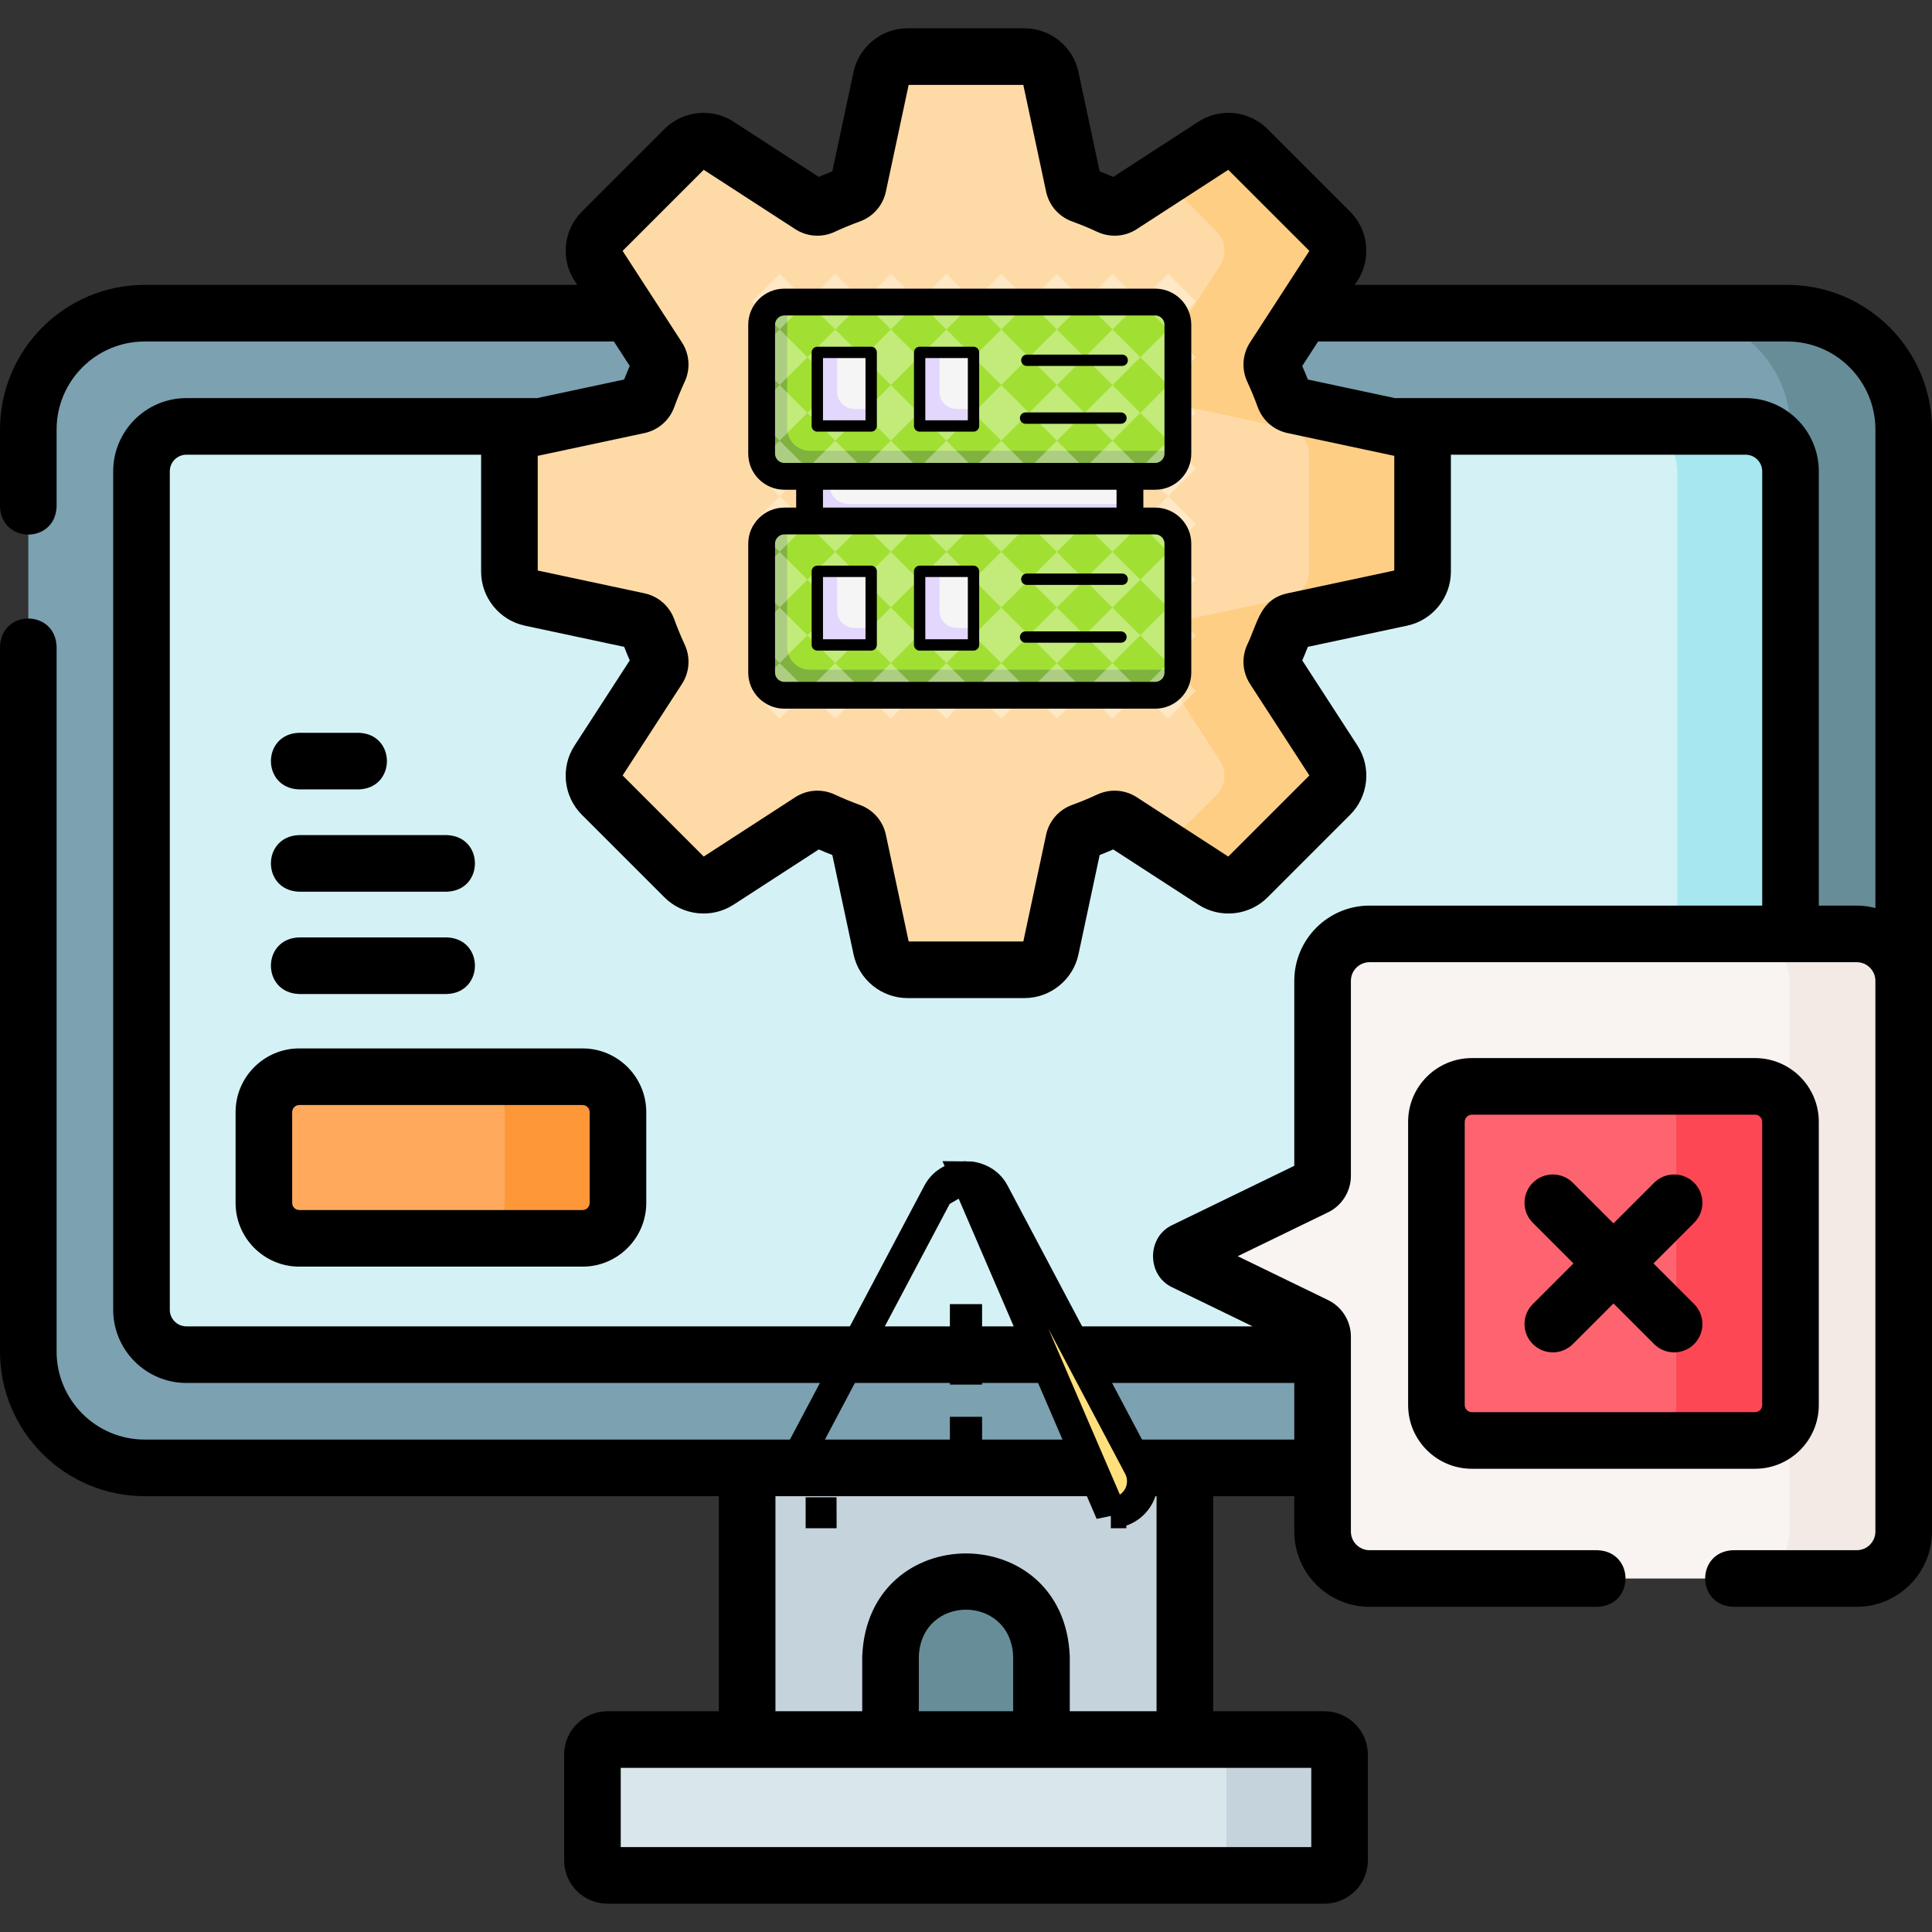 <svg width="250" height="250" viewBox="0 0 250 250" fill="none" xmlns="http://www.w3.org/2000/svg">
<rect x="0" y="0" width="250" height="250" fill="#333333" stroke="none"/>
<g clip-path="url(#clip0_4659_5765)">
<g clip-path="url(#clip1_4659_5765)">
<path d="M231.286 189.941H18.714C10.401 189.941 3.662 183.202 3.662 174.889V55.58C3.662 47.267 10.401 40.527 18.714 40.527H231.286C239.599 40.527 246.338 47.267 246.338 55.58V174.889C246.338 183.202 239.599 189.941 231.286 189.941Z" fill="#7CA1B1"/>
<path d="M231.285 40.527H216.637C224.95 40.527 231.689 47.267 231.689 55.58V174.889C231.689 183.202 224.95 189.941 216.637 189.941H231.285C239.598 189.941 246.337 183.202 246.337 174.889V55.58C246.337 47.267 239.598 40.527 231.285 40.527Z" fill="#678D98"/>
<path d="M18.311 169.48V60.988C18.311 57.778 20.913 55.176 24.123 55.176H225.877C229.087 55.176 231.689 57.778 231.689 60.988V169.48C231.689 172.69 229.087 175.293 225.877 175.293H24.123C20.913 175.293 18.311 172.69 18.311 169.48Z" fill="#D4F2F6"/>
<path d="M225.877 55.176H211.229C214.438 55.176 217.041 57.778 217.041 60.988V169.48C217.041 172.69 214.438 175.293 211.229 175.293H225.877C229.087 175.293 231.689 172.69 231.689 169.48V60.988C231.689 57.778 229.087 55.176 225.877 55.176Z" fill="#A6E7F0"/>
<path d="M171.389 242.676H78.611C77.534 242.676 76.66 241.802 76.66 240.725V227.048C76.66 225.971 77.534 225.097 78.611 225.097H171.389C172.467 225.097 173.34 225.971 173.34 227.048V240.725C173.34 241.802 172.466 242.676 171.389 242.676Z" fill="#D9E7EC"/>
<path d="M171.389 225.098H156.74C157.818 225.098 158.691 225.971 158.691 227.049V240.725C158.691 241.803 157.818 242.676 156.74 242.676H171.389C172.466 242.676 173.34 241.802 173.34 240.725V227.049C173.34 225.971 172.466 225.098 171.389 225.098Z" fill="#C5D3DD"/>
<path d="M96.68 189.941H153.32V225.098H96.68V189.941Z" fill="#C5D3DD"/>
<path d="M134.766 225.098H115.234V214.355C115.234 208.962 119.606 204.59 125 204.59C130.394 204.59 134.766 208.962 134.766 214.355V225.098Z" fill="#678D98"/>
<path d="M184.08 73.979V58.834C184.08 57.195 182.935 55.779 181.333 55.438L167.377 52.459C166.826 52.341 166.381 51.944 166.188 51.414C165.75 50.211 165.265 49.032 164.728 47.878C164.49 47.367 164.523 46.772 164.83 46.298L172.589 34.33C173.48 32.955 173.289 31.145 172.13 29.986L161.419 19.275C160.261 18.116 158.45 17.925 157.075 18.816L145.107 26.575C144.634 26.882 144.038 26.915 143.527 26.677C142.374 26.141 141.194 25.655 139.991 25.217C139.461 25.024 139.064 24.579 138.946 24.028L135.968 10.072C135.626 8.47 134.21 7.325 132.572 7.325H117.426C115.788 7.325 114.372 8.47 114.03 10.072L111.052 24.028C110.934 24.579 110.537 25.024 110.007 25.217C108.804 25.655 107.625 26.141 106.471 26.677C105.96 26.915 105.364 26.882 104.891 26.575L92.923 18.816C91.548 17.925 89.737 18.116 88.579 19.275L77.868 29.985C76.709 31.144 76.518 32.955 77.409 34.33L85.168 46.298C85.475 46.771 85.508 47.367 85.27 47.878C84.733 49.031 84.248 50.211 83.81 51.414C83.617 51.943 83.172 52.341 82.621 52.459L68.665 55.437C67.063 55.779 65.918 57.194 65.918 58.833V73.978C65.918 75.617 67.064 77.033 68.665 77.374L82.621 80.353C83.172 80.471 83.617 80.868 83.81 81.398C84.248 82.601 84.733 83.78 85.27 84.934C85.508 85.445 85.475 86.04 85.168 86.514L77.409 98.482C76.518 99.857 76.709 101.667 77.868 102.826L88.579 113.537C89.737 114.696 91.548 114.887 92.923 113.996L104.891 106.237C105.364 105.93 105.96 105.897 106.471 106.135C107.625 106.671 108.804 107.157 110.007 107.595C110.537 107.788 110.934 108.233 111.052 108.784L114.03 122.74C114.372 124.342 115.788 125.487 117.426 125.487H132.572C134.21 125.487 135.626 124.342 135.968 122.74L138.946 108.784C139.064 108.233 139.461 107.788 139.991 107.595C141.194 107.157 142.374 106.671 143.527 106.135C144.038 105.897 144.634 105.93 145.107 106.237L157.075 113.996C158.45 114.887 160.261 114.696 161.419 113.537L172.13 102.826C173.289 101.667 173.48 99.856 172.589 98.482L164.83 86.514C164.523 86.04 164.49 85.445 164.728 84.934C165.265 83.78 165.75 82.601 166.188 81.398C166.381 80.868 166.826 80.471 167.377 80.353L181.333 77.374C182.935 77.033 184.08 75.618 184.08 73.979Z" fill="#FEDBA6"/>
<path d="M181.334 55.438L167.377 52.459C166.828 52.341 166.384 51.943 166.191 51.415C165.751 50.212 165.265 49.031 164.729 47.878C164.49 47.367 164.523 46.773 164.829 46.299L172.59 34.331C173.482 32.957 173.289 31.143 172.133 29.986L161.419 19.276C160.262 18.115 158.452 17.927 157.078 18.815L150.513 23.071L157.431 29.986C158.587 31.142 158.78 32.956 157.887 34.331L150.127 46.298C149.821 46.772 149.788 47.367 150.026 47.878C150.562 49.03 151.049 50.212 151.488 51.415C151.681 51.942 152.125 52.34 152.674 52.458L166.632 55.437C168.232 55.781 169.38 57.193 169.38 58.831V73.979C169.38 75.617 168.232 77.034 166.632 77.373L152.674 80.352C152.125 80.469 151.681 80.867 151.488 81.399C151.048 82.602 150.562 83.779 150.026 84.932C149.788 85.447 149.821 86.042 150.127 86.516L157.887 98.483C158.78 99.857 158.587 101.667 157.431 102.828L150.514 109.742L157.078 113.995C158.452 114.888 160.262 114.695 161.418 113.538L172.133 102.828C173.289 101.667 173.482 99.857 172.589 98.483L164.829 86.516C164.523 86.042 164.49 85.447 164.728 84.932C165.265 83.779 165.751 82.602 166.19 81.399C166.383 80.867 166.828 80.469 167.376 80.352L181.334 77.373C182.934 77.034 184.082 75.617 184.082 73.979V58.831C184.083 57.193 182.935 55.781 181.334 55.438Z" fill="#FECE85"/>
<path d="M246.21 126.922V198.181C246.21 201.537 243.489 204.257 240.134 204.257H177.091C173.735 204.257 171.015 201.537 171.015 198.181V172.939C171.015 172.337 170.671 171.789 170.13 171.526L153.182 163.298C152.559 162.996 152.559 162.107 153.182 161.805L170.13 153.577C170.671 153.314 171.015 152.766 171.015 152.165V126.922C171.015 123.566 173.735 120.846 177.091 120.846H240.133C243.489 120.846 246.21 123.566 246.21 126.922Z" fill="#F9F3F1"/>
<path d="M240.133 120.846H225.484C228.84 120.846 231.561 123.566 231.561 126.922V198.181C231.561 201.537 228.84 204.257 225.484 204.257H240.133C243.489 204.257 246.209 201.537 246.209 198.181V126.922C246.209 123.566 243.489 120.846 240.133 120.846Z" fill="#F3EAE6"/>
<path d="M226.979 186.395H190.326C187.795 186.395 185.744 184.344 185.744 181.813V145.16C185.744 142.629 187.795 140.578 190.326 140.578H226.979C229.51 140.578 231.561 142.629 231.561 145.16V181.813C231.562 184.344 229.51 186.395 226.979 186.395Z" fill="#FE646F"/>
<path d="M226.98 140.578H212.332C214.862 140.578 216.914 142.629 216.914 145.159V181.813C216.914 184.343 214.862 186.395 212.332 186.395H226.98C229.511 186.395 231.562 184.343 231.562 181.813V145.159C231.562 142.629 229.511 140.578 226.98 140.578Z" fill="#FD4755"/>
<path d="M75.382 160.241H38.728C36.198 160.241 34.147 158.189 34.147 155.659V143.909C34.147 141.379 36.198 139.328 38.728 139.328H75.382C77.912 139.328 79.963 141.379 79.963 143.909V155.659C79.963 158.189 77.912 160.241 75.382 160.241Z" fill="#FEA95C"/>
<path d="M75.383 139.327H60.734C63.265 139.327 65.316 141.378 65.316 143.909V155.659C65.316 158.189 63.265 160.24 60.734 160.24H75.383C77.913 160.24 79.964 158.189 79.964 155.659V143.909C79.965 141.378 77.913 139.327 75.383 139.327Z" fill="#FE9738"/>
<path d="M231.286 36.865H175.31L175.662 36.322C177.481 33.515 177.085 29.762 174.72 27.396L164.009 16.685C161.644 14.32 157.89 13.923 155.083 15.743L144.05 22.895C143.474 22.644 142.888 22.402 142.295 22.171L139.549 9.307C138.851 6.036 135.917 3.662 132.572 3.662H117.426C114.082 3.662 111.148 6.035 110.449 9.307L107.704 22.171C107.111 22.403 106.525 22.645 105.949 22.895L94.915 15.743C92.109 13.923 88.355 14.32 85.989 16.685L75.278 27.395C72.914 29.761 72.518 33.514 74.337 36.322L74.689 36.865H18.714C8.395 36.865 0 45.26 0 55.58V65.539C0.168 70.388 7.158 70.384 7.324 65.539V55.58C7.324 49.299 12.434 44.19 18.714 44.19H79.437L81.489 47.355C81.238 47.931 80.996 48.517 80.765 49.11L69.46 51.523C69.395 51.52 69.331 51.514 69.266 51.514H24.123C18.899 51.514 14.648 55.764 14.648 60.988V169.48C14.648 174.704 18.899 178.955 24.123 178.955H167.48V186.279H18.714C12.434 186.279 7.324 181.169 7.324 174.889V83.674C7.156 78.825 0.166 78.829 0 83.674V174.889C0 185.208 8.395 193.604 18.714 193.604H93.018V221.436H78.611C75.516 221.436 72.998 223.953 72.998 227.048V240.725C72.998 243.82 75.516 246.338 78.611 246.338H171.389C174.484 246.338 177.002 243.82 177.002 240.725V227.048C177.002 223.953 174.484 221.436 171.389 221.436H156.982V193.604H167.48V198.182C167.48 203.551 171.849 207.92 177.219 207.92H206.706C211.555 207.752 211.551 200.762 206.706 200.596H177.219C175.887 200.596 174.805 199.513 174.805 198.182V172.939C174.805 170.949 173.648 169.102 171.857 168.232L160.158 162.551L171.857 156.871C173.648 156.002 174.805 154.155 174.805 152.164V126.922C174.805 125.59 175.888 124.508 177.219 124.508H240.261C241.593 124.508 242.675 125.591 242.675 126.922V198.181C242.675 199.513 241.592 200.595 240.261 200.595H224.283C219.434 200.763 219.438 207.753 224.283 207.919H240.261C245.631 207.919 250 203.551 250 198.181V55.58C250 45.26 241.605 36.865 231.286 36.865ZM169.678 239.014H80.322V228.76H169.678V239.014ZM131.104 221.436H118.896V214.355C119.204 206.268 130.799 206.273 131.104 214.355V221.436ZM149.658 221.436H138.428V214.355C137.75 196.562 112.243 196.575 111.572 214.355V221.436H100.342V193.604H149.658V221.436ZM83.385 56.041C85.175 55.658 86.621 54.398 87.251 52.666C87.657 51.552 88.107 50.46 88.59 49.423C89.366 47.754 89.236 45.842 88.241 44.306L80.565 32.467L91.059 21.973L102.896 29.647C104.432 30.643 106.345 30.775 108.015 29.998C109.056 29.514 110.147 29.063 111.258 28.659C112.988 28.03 114.25 26.584 114.633 24.793L117.579 10.987H132.417L135.365 24.794C135.747 26.585 137.009 28.03 138.738 28.659C139.85 29.063 140.941 29.514 141.981 29.998C143.65 30.773 145.563 30.643 147.099 29.648L158.938 21.973L169.433 32.466L161.756 44.308C160.762 45.843 160.632 47.755 161.408 49.424C161.89 50.46 162.341 51.55 162.746 52.666C163.375 54.396 164.82 55.658 166.613 56.041L180.418 58.987V73.826L166.612 76.773C163.042 77.535 162.744 80.62 161.407 83.39C160.632 85.058 160.762 86.97 161.757 88.507L169.433 100.346L158.938 110.84L147.1 103.165C145.564 102.17 143.651 102.039 141.982 102.815C140.942 103.299 139.851 103.75 138.74 104.154C137.01 104.783 135.748 106.228 135.365 108.021L132.418 121.826H117.58L114.633 108.02C114.251 106.229 112.989 104.783 111.26 104.154C110.148 103.75 109.057 103.299 108.017 102.815C106.345 102.038 104.433 102.169 102.899 103.165L91.06 110.84L80.566 100.346L88.243 88.505C89.237 86.97 89.367 85.058 88.591 83.389C88.108 82.352 87.658 81.261 87.252 80.144C86.622 78.415 85.176 77.154 83.386 76.772L69.581 73.825V58.987L83.385 56.041ZM167.48 126.922V150.855L151.712 158.511C148.364 160.056 148.366 165.048 151.711 166.593L162.088 171.631H24.123C22.937 171.631 21.973 170.667 21.973 169.481V60.988C21.973 59.802 22.938 58.838 24.123 58.838H62.256V73.979C62.256 77.324 64.63 80.258 67.901 80.957L80.766 83.702C80.997 84.296 81.239 84.882 81.49 85.457L74.337 96.491C72.518 99.298 72.914 103.052 75.279 105.417L85.991 116.128C88.356 118.493 92.109 118.889 94.916 117.069L105.95 109.917C106.526 110.168 107.112 110.41 107.705 110.641L110.45 123.506C111.149 126.777 114.083 129.151 117.427 129.151H132.573C135.918 129.151 138.852 126.777 139.55 123.505L142.296 110.641C142.889 110.41 143.475 110.168 144.051 109.917L155.084 117.069C157.891 118.89 161.646 118.493 164.01 116.128L174.722 105.416C177.086 103.051 177.482 99.298 175.663 96.491L168.511 85.457C168.762 84.882 169.004 84.296 169.235 83.702L182.098 80.957C185.37 80.258 187.744 77.324 187.744 73.979V58.838H225.878C227.064 58.838 228.029 59.803 228.029 60.988V117.184H177.219C171.849 117.184 167.48 121.552 167.48 126.922ZM240.262 117.184H235.352V60.988C235.352 55.764 231.101 51.514 225.877 51.514H180.719C180.657 51.514 180.597 51.52 180.536 51.523L169.233 49.11C169.002 48.517 168.76 47.93 168.509 47.355L170.562 44.19H231.286C237.566 44.19 242.676 49.299 242.676 55.58V117.499C241.902 117.3 241.096 117.184 240.262 117.184Z" fill="black"/>
<path d="M235.352 181.813V145.16C235.352 140.614 231.654 136.916 227.108 136.916H190.455C185.909 136.916 182.211 140.614 182.211 145.16V181.813C182.211 186.359 185.909 190.057 190.455 190.057H227.108C231.654 190.057 235.352 186.359 235.352 181.813ZM189.535 181.813V145.16C189.535 144.653 189.948 144.24 190.455 144.24H227.108C227.615 144.24 228.028 144.653 228.028 145.16V181.813C228.028 182.32 227.615 182.733 227.108 182.733H190.455C189.948 182.732 189.535 182.32 189.535 181.813Z" fill="black"/>
<path d="M219.22 153.048C217.789 151.618 215.471 151.618 214.041 153.048L208.782 158.307L203.523 153.048C202.093 151.618 199.774 151.618 198.344 153.048C196.914 154.479 196.914 156.797 198.344 158.227L203.603 163.486L198.344 168.745C196.914 170.175 196.914 172.494 198.344 173.924C199.775 175.354 202.093 175.354 203.523 173.924L208.782 168.665L214.041 173.924C215.472 175.354 217.789 175.354 219.22 173.924C220.65 172.493 220.65 170.175 219.22 168.745L213.961 163.486L219.22 158.227C220.65 156.797 220.65 154.479 219.22 153.048Z" fill="black"/>
<path d="M38.692 102.148H46.432C51.281 101.98 51.277 94.99 46.432 94.824H38.692C33.843 94.992 33.847 101.982 38.692 102.148Z" fill="black"/>
<path d="M38.692 115.386H57.821C62.67 115.218 62.667 108.228 57.821 108.062H38.692C33.843 108.229 33.847 115.22 38.692 115.386Z" fill="black"/>
<path d="M38.692 128.624H57.821C62.67 128.456 62.667 121.466 57.821 121.3H38.692C33.843 121.467 33.847 128.458 38.692 128.624Z" fill="black"/>
<path d="M75.382 135.665H38.728C34.182 135.665 30.484 139.363 30.484 143.909V155.659C30.484 160.205 34.182 163.903 38.728 163.903H75.381C79.927 163.903 83.626 160.205 83.626 155.659V143.909C83.626 139.363 79.927 135.665 75.382 135.665ZM76.302 155.659C76.302 156.166 75.889 156.579 75.382 156.579H38.728C38.221 156.579 37.809 156.166 37.809 155.659V143.909C37.809 143.402 38.221 142.989 38.728 142.989H75.381C75.889 142.989 76.301 143.402 76.301 143.909V155.659H76.302Z" fill="black"/>
<path d="M149.476 61.636H101.496C99.872 61.636 98.555 60.319 98.555 58.695V42.027C98.555 40.403 99.872 39.086 101.496 39.086H149.476C151.1 39.086 152.417 40.403 152.417 42.027V58.695C152.417 60.319 151.1 61.636 149.476 61.636Z" fill="#A1E032"/>
<path d="M104.795 58.331C103.173 58.331 101.858 57.016 101.858 55.393V39.086H101.491C99.87 39.086 98.555 40.401 98.555 42.023V58.698C98.555 60.321 99.87 61.636 101.491 61.636H149.48C151.102 61.636 152.417 60.321 152.417 58.698V58.331L104.795 58.331Z" fill="#80B240"/>
<g opacity="0.7">
<path opacity="0.5" d="M97.289 39.031L100.887 35.434L104.484 39.031L100.887 42.629L97.289 39.031Z" fill="white"/>
<path opacity="0.5" d="M97.287 46.226L100.885 42.629L104.482 46.226L100.885 49.824L97.287 46.226Z" fill="white"/>
<path opacity="0.5" d="M97.285 53.421L100.883 49.824L104.48 53.421L100.883 57.019L97.285 53.421Z" fill="white"/>
<path opacity="0.5" d="M97.285 60.616L100.883 57.019L104.48 60.616L100.883 64.214L97.285 60.616Z" fill="white"/>
<path opacity="0.5" d="M104.484 39.032L108.082 35.434L111.679 39.032L108.082 42.63L104.484 39.032Z" fill="white"/>
<path opacity="0.5" d="M104.482 46.227L108.08 42.629L111.677 46.227L108.08 49.824L104.482 46.227Z" fill="white"/>
<path opacity="0.5" d="M104.482 53.422L108.08 49.825L111.677 53.422L108.08 57.02L104.482 53.422Z" fill="white"/>
<path opacity="0.5" d="M104.48 60.617L108.078 57.02L111.676 60.617L108.078 64.215L104.48 60.617Z" fill="white"/>
<path opacity="0.5" d="M111.68 39.033L115.277 35.435L118.875 39.033L115.277 42.63L111.68 39.033Z" fill="white"/>
<path opacity="0.5" d="M111.68 46.228L115.277 42.631L118.875 46.228L115.277 49.826L111.68 46.228Z" fill="white"/>
<path opacity="0.5" d="M111.678 53.423L115.275 49.826L118.873 53.423L115.275 57.021L111.678 53.423Z" fill="white"/>
<path opacity="0.5" d="M111.678 60.618L115.275 57.02L118.873 60.618L115.275 64.216L111.678 60.618Z" fill="white"/>
<path opacity="0.5" d="M118.867 39.034L122.465 35.436L126.062 39.034L122.465 42.631L118.867 39.034Z" fill="white"/>
<path opacity="0.5" d="M118.867 46.229L122.465 42.631L126.062 46.229L122.465 49.826L118.867 46.229Z" fill="white"/>
<path opacity="0.5" d="M118.865 53.424L122.463 49.827L126.06 53.424L122.463 57.022L118.865 53.424Z" fill="white"/>
<path opacity="0.5" d="M118.865 60.619L122.463 57.021L126.06 60.619L122.463 64.216L118.865 60.619Z" fill="white"/>
<path opacity="0.5" d="M125.967 39.034L129.564 35.437L133.162 39.034L129.564 42.632L125.967 39.034Z" fill="white"/>
<path opacity="0.5" d="M125.965 46.23L129.562 42.632L133.16 46.23L129.562 49.827L125.965 46.23Z" fill="white"/>
<path opacity="0.5" d="M125.965 53.425L129.562 49.827L133.16 53.425L129.562 57.023L125.965 53.425Z" fill="white"/>
<path opacity="0.5" d="M125.963 60.619L129.56 57.022L133.158 60.619L129.56 64.217L125.963 60.619Z" fill="white"/>
<path opacity="0.5" d="M133.162 39.035L136.76 35.438L140.357 39.035L136.76 42.633L133.162 39.035Z" fill="white"/>
<path opacity="0.5" d="M133.162 46.231L136.76 42.633L140.357 46.231L136.76 49.828L133.162 46.231Z" fill="white"/>
<path opacity="0.5" d="M133.16 53.425L136.758 49.828L140.355 53.425L136.758 57.023L133.16 53.425Z" fill="white"/>
<path opacity="0.5" d="M133.16 60.62L136.758 57.023L140.355 60.62L136.758 64.218L133.16 60.62Z" fill="white"/>
<path opacity="0.5" d="M140.359 39.036L143.957 35.438L147.554 39.036L143.957 42.633L140.359 39.036Z" fill="white"/>
<path opacity="0.5" d="M140.357 46.231L143.955 42.634L147.552 46.231L143.955 49.829L140.357 46.231Z" fill="white"/>
<path opacity="0.5" d="M140.355 53.426L143.953 49.829L147.551 53.426L143.953 57.024L140.355 53.426Z" fill="white"/>
<path opacity="0.5" d="M140.355 60.621L143.953 57.024L147.551 60.621L143.953 64.219L140.355 60.621Z" fill="white"/>
<path opacity="0.5" d="M147.555 39.037L151.152 35.439L154.75 39.037L151.152 42.635L147.555 39.037Z" fill="white"/>
<path opacity="0.5" d="M147.553 46.232L151.15 42.635L154.748 46.232L151.15 49.83L147.553 46.232Z" fill="white"/>
<path opacity="0.5" d="M147.553 53.428L151.15 49.83L154.748 53.428L151.15 57.025L147.553 53.428Z" fill="white"/>
<path opacity="0.5" d="M147.551 60.622L151.148 57.025L154.746 60.622L151.148 64.22L147.551 60.622Z" fill="white"/>
</g>
<path d="M105.762 45.6H112.731V55.122H105.762V45.6Z" fill="#F5F5F5"/>
<path d="M108.331 50.715V45.599H105.762V55.122H112.731V52.918H110.534C109.318 52.919 108.331 51.932 108.331 50.715Z" fill="#E3D7FE"/>
<path d="M112.73 55.856H105.762C105.356 55.856 105.027 55.528 105.027 55.122V45.599C105.027 45.194 105.356 44.865 105.762 44.865H112.73C113.136 44.865 113.465 45.194 113.465 45.599V55.122C113.465 55.528 113.136 55.856 112.73 55.856ZM106.496 54.388H111.996V46.334H106.496V54.388Z" fill="black"/>
<path d="M119.002 45.6H125.971V55.122H119.002V45.6Z" fill="#F5F5F5"/>
<path d="M121.572 50.715V45.599H119.002V55.122H125.971V52.918H123.774C122.558 52.919 121.572 51.932 121.572 50.715Z" fill="#E3D7FE"/>
<path d="M125.971 55.856H119.002C118.596 55.856 118.268 55.528 118.268 55.122V45.599C118.268 45.194 118.596 44.865 119.002 44.865H125.971C126.376 44.865 126.705 45.194 126.705 45.599V55.122C126.705 55.528 126.376 55.856 125.971 55.856ZM119.736 54.388H125.237V46.334H119.736V54.388Z" fill="black"/>
<path d="M145.211 47.354H132.871C132.465 47.354 132.137 47.025 132.137 46.619C132.137 46.214 132.465 45.885 132.871 45.885H145.211C145.617 45.885 145.945 46.214 145.945 46.619C145.945 47.025 145.617 47.354 145.211 47.354Z" fill="black"/>
<path d="M145.051 54.837H132.711C132.305 54.837 131.977 54.508 131.977 54.102C131.977 53.697 132.305 53.368 132.711 53.368H145.051C145.456 53.368 145.785 53.696 145.785 54.102C145.785 54.508 145.456 54.837 145.051 54.837Z" fill="black"/>
<path d="M149.476 89.968H101.496C99.872 89.968 98.555 88.651 98.555 87.027V70.359C98.555 68.734 99.872 67.417 101.496 67.417H149.476C151.1 67.417 152.417 68.734 152.417 70.359V87.027C152.417 88.651 151.1 89.968 149.476 89.968Z" fill="#A1E032"/>
<path d="M104.797 86.663C103.175 86.663 101.86 85.347 101.86 83.725V67.417H101.493C99.871 67.417 98.557 68.732 98.557 70.355V87.03C98.557 88.652 99.871 89.967 101.493 89.967H149.482C151.104 89.967 152.419 88.652 152.419 87.03V86.662L104.797 86.663Z" fill="#80B240"/>
<g opacity="0.7">
<path opacity="0.5" d="M97.285 75.006L100.883 71.409L104.48 75.006L100.883 78.604L97.285 75.006Z" fill="white"/>
<path opacity="0.5" d="M97.287 67.811L100.885 64.214L104.482 67.811L100.885 71.409L97.287 67.811Z" fill="white"/>
<path opacity="0.5" d="M97.285 82.202L100.883 78.604L104.48 82.202L100.883 85.799L97.285 82.202Z" fill="white"/>
<path opacity="0.5" d="M97.283 89.397L100.881 85.799L104.478 89.397L100.881 92.994L97.283 89.397Z" fill="white"/>
<path opacity="0.5" d="M104.482 75.007L108.08 71.409L111.677 75.007L108.08 78.605L104.482 75.007Z" fill="white"/>
<path opacity="0.5" d="M104.484 67.812L108.082 64.215L111.679 67.812L108.082 71.41L104.484 67.812Z" fill="white"/>
<path opacity="0.5" d="M104.482 82.203L108.08 78.605L111.677 82.203L108.08 85.8L104.482 82.203Z" fill="white"/>
<path opacity="0.5" d="M104.48 89.397L108.078 85.8L111.676 89.397L108.078 92.995L104.48 89.397Z" fill="white"/>
<path opacity="0.5" d="M111.676 75.008L115.273 71.411L118.871 75.008L115.273 78.606L111.676 75.008Z" fill="white"/>
<path opacity="0.5" d="M111.678 67.813L115.275 64.216L118.873 67.813L115.275 71.411L111.678 67.813Z" fill="white"/>
<path opacity="0.5" d="M111.676 82.203L115.273 78.606L118.871 82.203L115.273 85.801L111.676 82.203Z" fill="white"/>
<path opacity="0.5" d="M111.674 89.398L115.271 85.801L118.869 89.398L115.271 92.996L111.674 89.398Z" fill="white"/>
<path opacity="0.5" d="M118.867 75.009L122.465 71.411L126.062 75.009L122.465 78.606L118.867 75.009Z" fill="white"/>
<path opacity="0.5" d="M118.869 67.814L122.467 64.216L126.064 67.814L122.467 71.411L118.869 67.814Z" fill="white"/>
<path opacity="0.5" d="M118.867 82.204L122.465 78.607L126.062 82.204L122.465 85.802L118.867 82.204Z" fill="white"/>
<path opacity="0.5" d="M118.865 89.399L122.463 85.802L126.06 89.399L122.463 92.997L118.865 89.399Z" fill="white"/>
<path opacity="0.5" d="M125.961 75.01L129.558 71.412L133.156 75.01L129.558 78.607L125.961 75.01Z" fill="white"/>
<path opacity="0.5" d="M125.963 67.815L129.56 64.217L133.158 67.815L129.56 71.412L125.963 67.815Z" fill="white"/>
<path opacity="0.5" d="M125.961 82.205L129.558 78.607L133.156 82.205L129.558 85.802L125.961 82.205Z" fill="white"/>
<path opacity="0.5" d="M125.959 89.4L129.557 85.802L133.154 89.4L129.557 92.997L125.959 89.4Z" fill="white"/>
<path opacity="0.5" d="M133.16 75.011L136.758 71.413L140.355 75.011L136.758 78.608L133.16 75.011Z" fill="white"/>
<path opacity="0.5" d="M133.162 67.816L136.76 64.218L140.357 67.816L136.76 71.413L133.162 67.816Z" fill="white"/>
<path opacity="0.5" d="M133.16 82.206L136.758 78.608L140.355 82.206L136.758 85.803L133.16 82.206Z" fill="white"/>
<path opacity="0.5" d="M133.158 89.401L136.756 85.803L140.353 89.401L136.756 92.998L133.158 89.401Z" fill="white"/>
<path opacity="0.5" d="M140.355 75.011L143.953 71.414L147.551 75.011L143.953 78.609L140.355 75.011Z" fill="white"/>
<path opacity="0.5" d="M140.357 67.817L143.955 64.219L147.553 67.817L143.955 71.414L140.357 67.817Z" fill="white"/>
<path opacity="0.5" d="M140.355 82.207L143.953 78.609L147.551 82.207L143.953 85.804L140.355 82.207Z" fill="white"/>
<path opacity="0.5" d="M140.354 89.401L143.951 85.804L147.549 89.401L143.951 92.999L140.354 89.401Z" fill="white"/>
<path opacity="0.5" d="M147.551 75.012L151.148 71.415L154.746 75.012L151.148 78.61L147.551 75.012Z" fill="white"/>
<path opacity="0.5" d="M147.553 67.817L151.15 64.22L154.748 67.817L151.15 71.415L147.553 67.817Z" fill="white"/>
<path opacity="0.5" d="M147.551 82.208L151.148 78.61L154.746 82.208L151.148 85.805L147.551 82.208Z" fill="white"/>
<path opacity="0.5" d="M147.549 89.403L151.146 85.805L154.744 89.403L151.146 93L147.549 89.403Z" fill="white"/>
</g>
<path d="M105.762 73.931H112.731V83.454H105.762V73.931Z" fill="#F5F5F5"/>
<path d="M108.331 79.047V73.931H105.762V83.453H112.731V81.25H110.534C109.318 81.25 108.331 80.264 108.331 79.047Z" fill="#E3D7FE"/>
<path d="M112.73 84.188H105.762C105.356 84.188 105.027 83.859 105.027 83.453V73.931C105.027 73.525 105.356 73.196 105.762 73.196H112.73C113.136 73.196 113.465 73.525 113.465 73.931V83.453C113.465 83.859 113.136 84.188 112.73 84.188ZM106.496 82.719H111.996V74.666H106.496V82.719Z" fill="black"/>
<path d="M119.002 73.931H125.971V83.454H119.002V73.931Z" fill="#F5F5F5"/>
<path d="M121.572 79.047V73.931H119.002V83.453H125.971V81.25H123.774C122.558 81.25 121.572 80.264 121.572 79.047Z" fill="#E3D7FE"/>
<path d="M125.971 84.188H119.002C118.596 84.188 118.268 83.859 118.268 83.453V73.931C118.268 73.525 118.596 73.196 119.002 73.196H125.971C126.376 73.196 126.705 73.525 126.705 73.931V83.453C126.705 83.859 126.376 84.188 125.971 84.188ZM119.736 82.719H125.237V74.666H119.736V82.719Z" fill="black"/>
<path d="M145.211 75.686H132.871C132.465 75.686 132.137 75.357 132.137 74.951C132.137 74.545 132.465 74.216 132.871 74.216H145.211C145.617 74.216 145.945 74.545 145.945 74.951C145.945 75.357 145.617 75.686 145.211 75.686Z" fill="black"/>
<path d="M145.051 83.168H132.711C132.305 83.168 131.977 82.84 131.977 82.434C131.977 82.028 132.305 81.699 132.711 81.699H145.051C145.456 81.699 145.785 82.028 145.785 82.434C145.785 82.839 145.456 83.168 145.051 83.168Z" fill="black"/>
<path d="M104.76 61.636H146.216V67.414H104.76V61.636Z" fill="#F5F5F5"/>
<path d="M107.33 62.755V61.636H104.76V67.414H146.216V65.211H109.785C108.429 65.211 107.33 64.111 107.33 62.755Z" fill="#E3D7FE"/>
<path d="M149.481 62.871C151.782 62.871 153.652 61 153.652 58.698V42.024C153.652 39.723 151.782 37.851 149.481 37.851H101.493C99.193 37.851 97.322 39.722 97.322 42.024V58.698C97.322 60.999 99.193 62.871 101.493 62.871H103.525V66.183H101.493C99.193 66.183 97.322 68.054 97.322 70.355V87.03C97.322 89.331 99.193 91.202 101.493 91.202H149.481C151.782 91.202 153.652 89.331 153.652 87.03V70.355C153.652 68.054 151.782 66.183 149.481 66.183H147.45V62.871H149.481ZM151.184 70.355V87.03C151.184 87.969 150.42 88.734 149.481 88.734H101.493C100.555 88.734 99.79 87.969 99.79 87.03V70.355C99.79 69.416 100.555 68.652 101.493 68.652H149.481C150.42 68.652 151.184 69.416 151.184 70.355ZM99.79 58.699V42.024C99.79 41.085 100.555 40.321 101.493 40.321H149.481C150.42 40.321 151.184 41.085 151.184 42.024V58.699C151.184 59.638 150.42 60.402 149.481 60.402H101.494C100.555 60.402 99.79 59.637 99.79 58.699ZM144.981 66.18H105.993V62.871H144.981V66.18Z" fill="black" stroke="black"/>
</g>
<path d="M124.999 152.253C126.297 152.253 127.823 152.855 128.609 154.34L147.354 189.754C147.355 189.755 147.355 189.755 147.355 189.756C147.686 190.378 147.85 191.074 147.831 191.778C147.813 192.483 147.612 193.171 147.249 193.774C146.885 194.378 146.371 194.878 145.757 195.224C145.144 195.57 144.451 195.751 143.747 195.75H143.749V193.75L143.745 195.75L124.999 152.253ZM124.999 152.253C123.702 152.253 122.176 152.855 121.39 154.339M124.999 152.253L121.39 154.339M121.39 154.339C121.39 154.339 121.39 154.34 121.39 154.34M121.39 154.339L121.39 154.34M121.39 154.34L102.642 189.753C102.641 189.753 102.641 189.754 102.641 189.755L121.39 154.34ZM106.253 195.75L106.249 193.75V195.75L106.253 195.75ZM124.916 185.5V185.333H125.083V185.5H124.916ZM124.916 177.167V170.75H125.083L125.084 177.167H124.916Z" fill="#FFE07D" stroke="black" stroke-width="4"/>
</g>
<defs>
<clipPath id="clip0_4659_5765">
<rect width="250" height="250" fill="white"/>
</clipPath>
<clipPath id="clip1_4659_5765">
<rect width="250" height="250" fill="white"/>
</clipPath>
</defs>
</svg>
